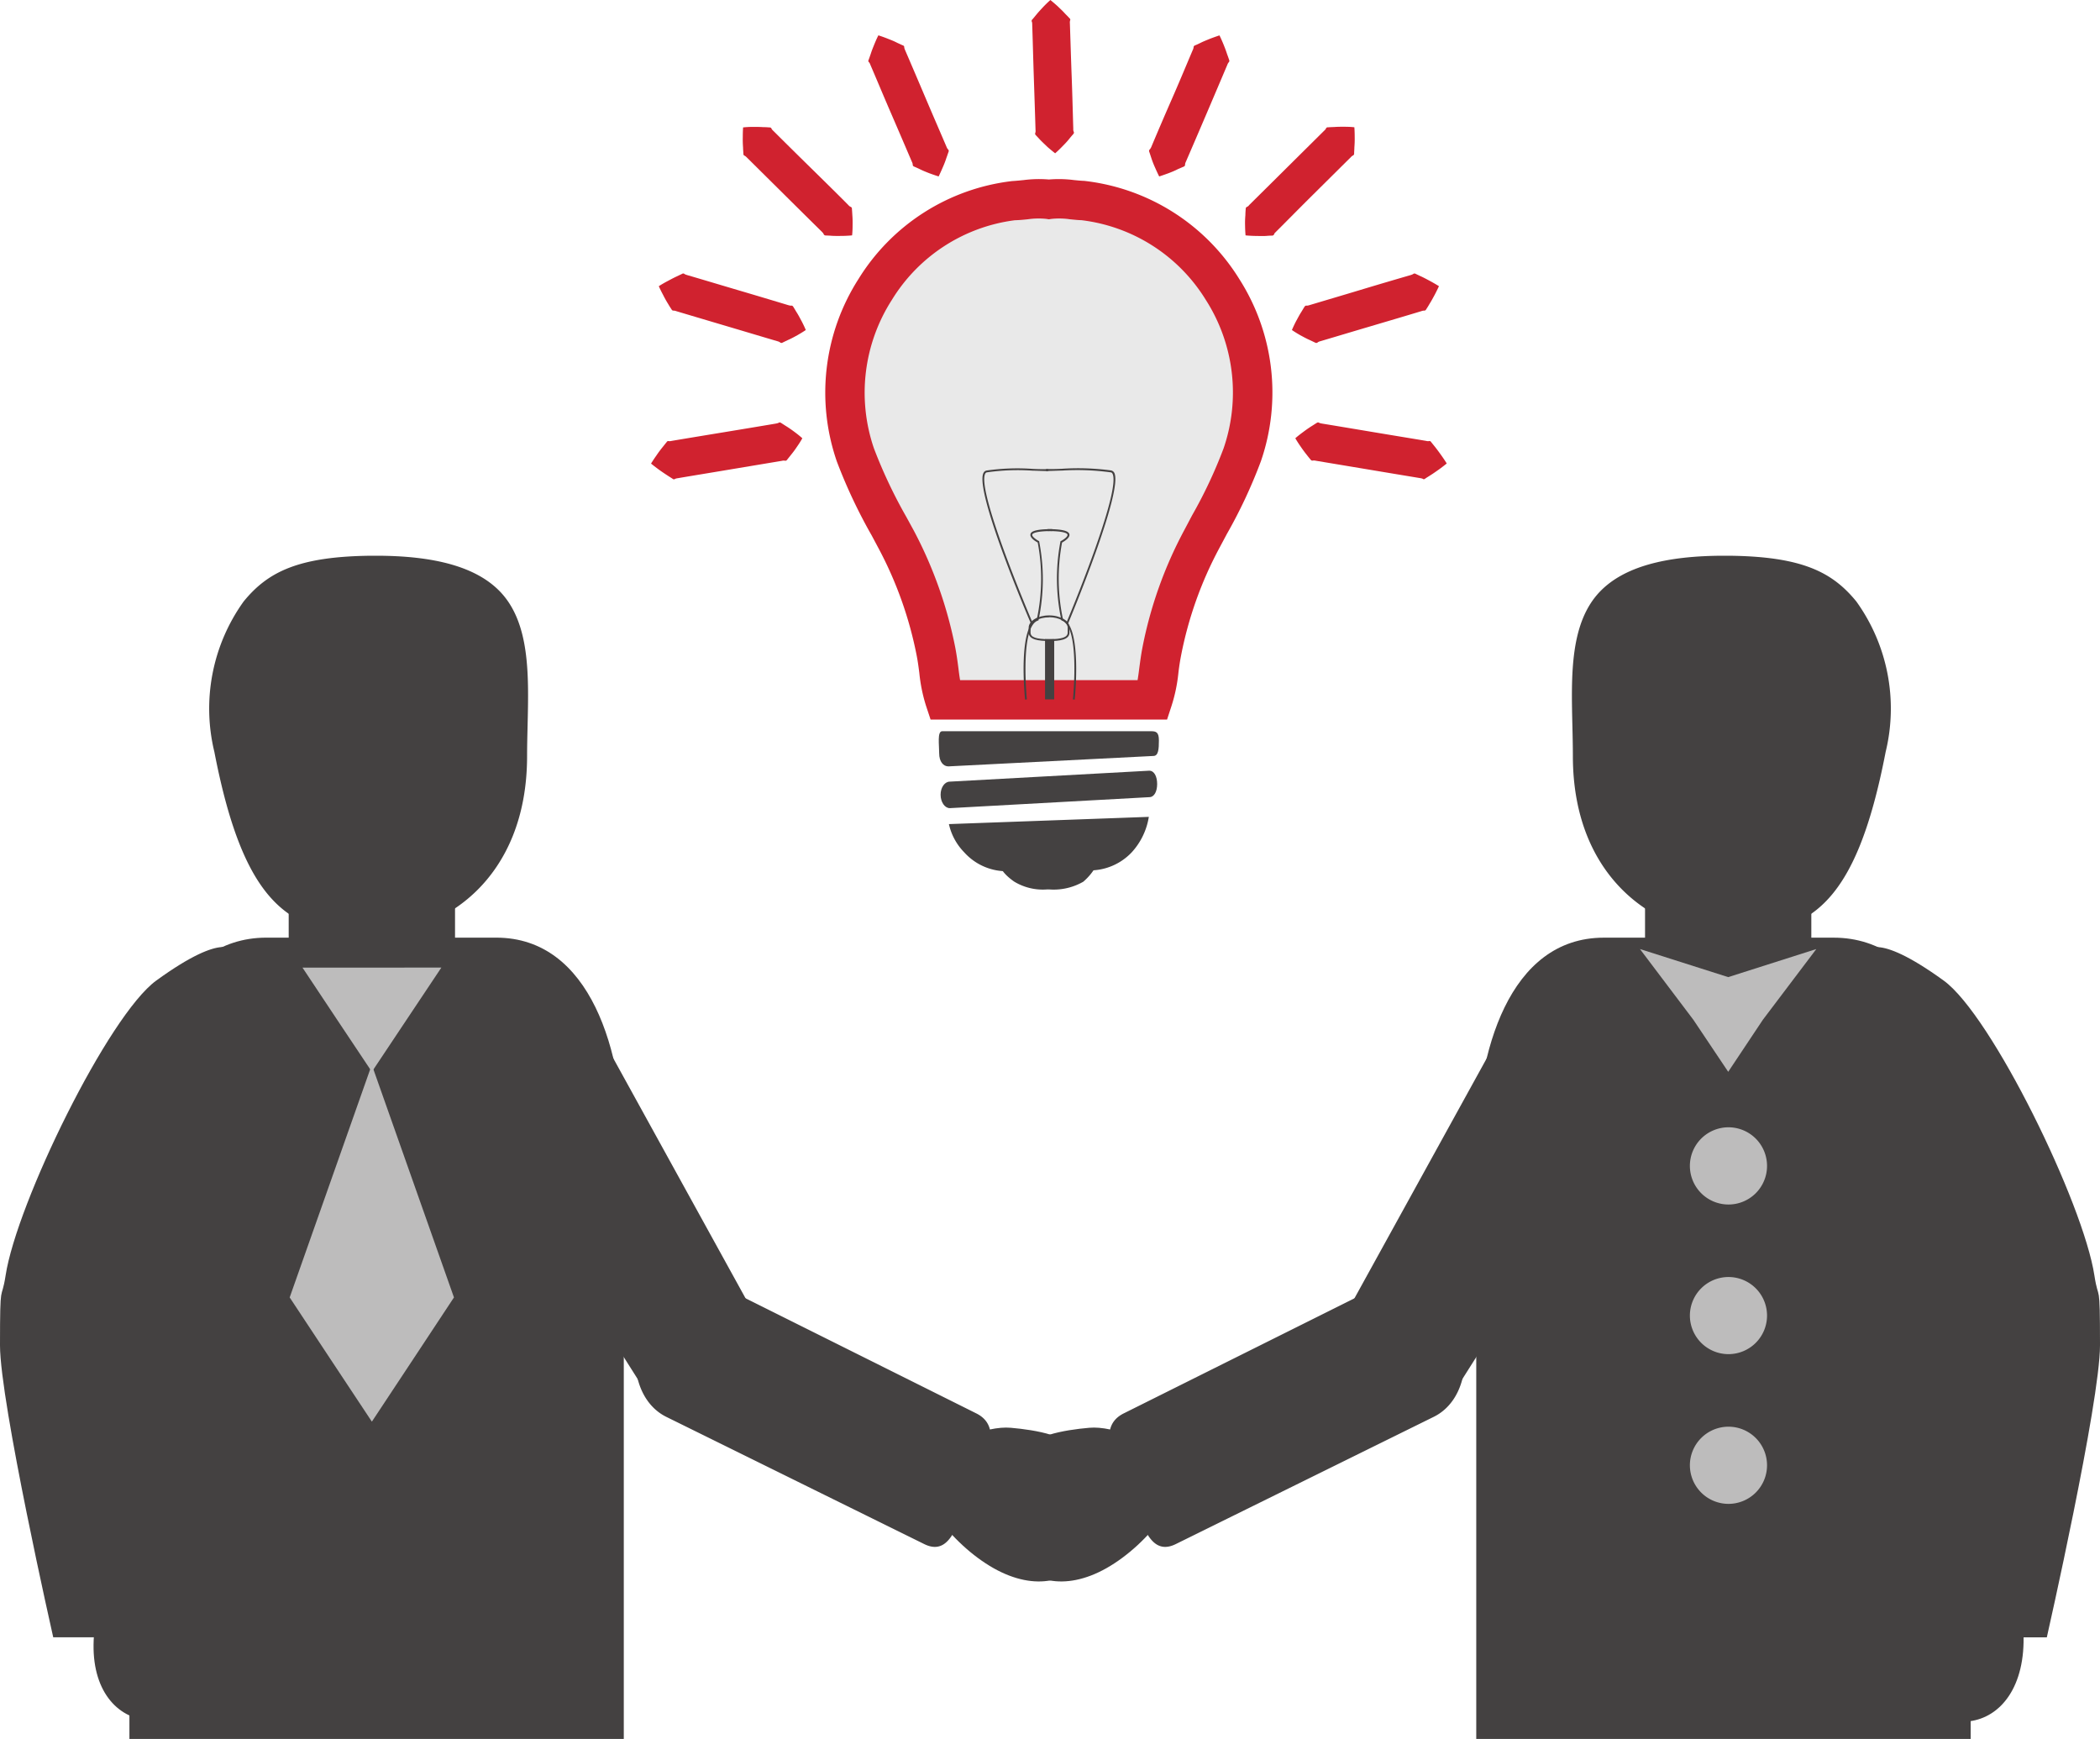 <svg xmlns="http://www.w3.org/2000/svg" viewBox="-6180.166 10740.774 100.767 83.435"><defs><style>.a,.e{fill:#444141;}.b{fill:#bdbcbc;}.c{fill:#e9e9e9;}.d{fill:#d0222f;}.e{fill-rule:evenodd;}</style></defs><g transform="translate(-6180.166 10740.775)"><g transform="translate(0 45.44)"><path class="a" d="M-.106-.1c0-6.591-1.856-14.135-4.693-14.135,0,0-.336-1.089-3.726,1.368-2.3,1.672-6.7,10.686-7.23,14.15-.207,1.336-.269.106-.269,3.347,0,2.747,2.555,14.013,2.554,14.013H-.106Z" transform="translate(16.024 14.471)"/></g><g transform="translate(6.21 44.987)"><path class="a" d="M-.158-.069c0-4.792-1.587-10.277-6.121-10.277H-17.31c-4.538,0-6.57,5.485-6.57,10.277V28.1H-.158Z" transform="translate(23.88 10.345)"/></g><path class="a" d="M531.411-536.262h-7.981v-9.927h7.981Z" transform="translate(-509.577 585.438)"/><g transform="translate(14.514 46.432)"><path class="b" d="M-.022-.033l-1.668-2.5-1.662-2.5H3.312l-1.668,2.5Z" transform="translate(3.352 5.024)"/></g><g transform="translate(13.903 51.083)"><path class="b" d="M-.026-.114-2-3.094l-1.97-2.98,3.94-11.164L3.913-6.074,1.945-3.094Z" transform="translate(3.967 17.239)"/></g><g transform="translate(21.796 46.183)"><path class="a" d="M-.1-.118l-5.534,3.1-9.332-14.728,5.1-6.09Z" transform="translate(14.965 17.833)"/></g><g transform="translate(30.485 61.629)"><path class="a" d="M-.109-.06C-.878,1.52-1.1,4.179-2.643,3.43l-12.37-6.1c-1.543-.748-1.874-2.968-1.109-4.546A3.143,3.143,0,0,1-11.94-8.723L-.169-2.852C1.375-2.1-.109-.06-.109-.06" transform="translate(16.517 9.028)"/></g><g transform="translate(44.192 69.213)"><path class="a" d="M-.023-.04C2,1.1,3.753.613,4.524-.762S4.81-3.883,2.782-5.026-2.562-6.571-3.344-5.2-2.054-1.185-.023-.04" transform="translate(3.51 6.067)"/></g><g transform="translate(45.182 68.492)"><path class="a" d="M-.022,0C-1.2-.11-3.268.744-3.339,1.54S-1.461,2.769-.292,2.878,2.855,1.995,2.922,1.2,1.147.1-.022,0" transform="translate(3.341 0.01)"/></g><g transform="translate(4.488 73.52)"><path class="a" d="M0-.036C-.03,2.289,1.24,3.587,2.819,3.6S5.693,2.349,5.718.022,4.5-5.4,2.924-5.425.025-2.366,0-.036" transform="translate(0.001 5.425)"/></g><g transform="translate(7.489 74.176)"><path class="a" d="M-.022-.015C-.49-1.094-2.234-2.5-2.968-2.179s-.175,2.236.291,3.317S-.39,3.469.344,3.149.45,1.063-.022-.015" transform="translate(3.322 2.226)"/></g><g transform="translate(10.077 26.658)"><path class="a" d="M-.051-.121c-3.864,0-6.083-1.354-7.513-8.748a8.813,8.813,0,0,1,1.405-7.216C-5-17.505-3.538-18.243-.042-18.28l.226,0c2.882,0,4.823.558,5.94,1.7,1.464,1.5,1.4,4.023,1.342,6.457-.012.493-.024.979-.024,1.453,0,5.914-4.034,8.55-7.494,8.55" transform="translate(7.773 18.284)"/></g><g transform="translate(84.85 45.44)"><path class="a" d="M0-.1C0-6.687,1.854-14.231,4.694-14.231c0,0,.334-1.089,3.726,1.368,2.3,1.672,6.7,10.686,7.229,14.15.205,1.336.268.106.268,3.347,0,2.747-2.552,14.013-2.552,14.013H0Z" transform="translate(0 14.471)"/></g><g transform="translate(70.837 44.987)"><path class="a" d="M0-.069C0-4.861,1.584-10.345,6.122-10.345H17.154c4.538,0,6.57,5.485,6.57,10.277V28.1H0Z" transform="translate(0 10.345)"/></g><path class="a" d="M588.947-536.262h7.979v-9.927h-7.979Z" transform="translate(-510.011 585.438)"/><g transform="translate(78.692 45.533)"><path class="b" d="M-.028-.039l1.665-2.5L4.2-5.929-.028-4.582-4.263-5.929-1.7-2.535Z" transform="translate(4.263 5.929)"/></g><g transform="translate(64.106 46.183)"><path class="a" d="M0-.118l5.535,3.1,9.332-14.728-5.1-6.09Z" transform="translate(0 17.833)"/></g><g transform="translate(53.233 61.629)"><path class="a" d="M0-.06C.763,1.52.985,4.179,2.528,3.43L14.9-2.672c1.546-.748,1.877-2.968,1.111-4.546a3.144,3.144,0,0,0-4.183-1.506L.054-2.852C-1.49-2.1,0-.06,0-.06" transform="translate(0.648 9.028)"/></g><g transform="translate(48.194 69.213)"><path class="a" d="M-.033-.04C-2.054,1.1-3.807.613-4.58-.762s-.285-3.121,1.742-4.264S2.509-6.571,3.288-5.2,2-1.185-.033-.04" transform="translate(4.928 6.067)"/></g><g transform="translate(49.322 68.492)"><path class="a" d="M-.02,0C1.155-.11,3.227.744,3.3,1.54S1.417,2.769.248,2.878-2.9,1.995-2.964,1.2-1.189.1-.02,0" transform="translate(2.966 0.01)"/></g><g transform="translate(91.356 73.594)"><path class="a" d="M-.038-.038C-.242,2.279-1.63,3.448-3.2,3.309S-5.939,1.778-5.735-.538-3.988-5.822-2.42-5.687.163-2.358-.038-.038" transform="translate(5.758 5.691)"/></g><g transform="translate(90.107 74.181)"><path class="a" d="M-.006-.013C.567-1.042,2.437-2.27,3.137-1.876S3.089.369,2.518,1.394.014,3.486-.683,3.1s.1-2.087.677-3.113" transform="translate(0.955 1.952)"/></g><g transform="translate(75.426 26.658)"><path class="a" d="M-.05-.121c3.862,0,6.086-1.354,7.514-8.748a8.8,8.8,0,0,0-1.407-7.216C4.9-17.505,3.436-18.243-.058-18.28l-.228,0c-2.882,0-4.821.558-5.939,1.7-1.465,1.5-1.4,4.023-1.343,6.457.011.493.023.979.023,1.453,0,5.914,4.036,8.55,7.5,8.55" transform="translate(7.592 18.284)"/></g><g transform="translate(81.088 54.085)"><path class="b" d="M-.025-.012a1.85,1.85,0,0,1-1.849,1.85A1.853,1.853,0,0,1-3.727-.012,1.854,1.854,0,0,1-1.874-1.867,1.852,1.852,0,0,1-.025-.012" transform="translate(3.727 1.867)"/></g><g transform="translate(81.088 61.269)"><path class="b" d="M-.025-.012A1.85,1.85,0,0,1-1.874,1.839,1.853,1.853,0,0,1-3.727-.012,1.852,1.852,0,0,1-1.874-1.861,1.849,1.849,0,0,1-.025-.012" transform="translate(3.727 1.861)"/></g><g transform="translate(81.088 68.45)"><path class="b" d="M-.025-.012A1.851,1.851,0,0,1-1.874,1.842,1.854,1.854,0,0,1-3.727-.012,1.853,1.853,0,0,1-1.874-1.861,1.851,1.851,0,0,1-.025-.012" transform="translate(3.727 1.861)"/></g><g transform="translate(40.544 9.535)"><path class="c" d="M-.076,0A9.038,9.038,0,0,0-1.737-.059,9.023,9.023,0,0,0-3.4,0a9.31,9.31,0,0,0-7.624,12.2,30.017,30.017,0,0,0,1.963,4.073,19.285,19.285,0,0,1,1.907,5.372,15.979,15.979,0,0,0,.423,2.313H3.251a16.537,16.537,0,0,0,.425-2.313,19.079,19.079,0,0,1,1.909-5.372A29.358,29.358,0,0,0,7.54,12.2,9.3,9.3,0,0,0-.076,0" transform="translate(11.525 0.088)"/></g><g transform="translate(39.596 8.591)"><path class="d" d="M-.043-.16H8.473c.032-.188.056-.372.082-.58.04-.291.078-.6.148-.967a19.943,19.943,0,0,1,2-5.63l.383-.725A22.519,22.519,0,0,0,12.6-11.281,8.242,8.242,0,0,0,11.75-18.4,8.144,8.144,0,0,0,5.769-22.23c-.139,0-.34-.023-.539-.042a3.537,3.537,0,0,0-.887-.019l-.125.019-.123-.019a3.588,3.588,0,0,0-.894.019c-.2.02-.4.041-.619.046A8.132,8.132,0,0,0-3.32-18.4a8.242,8.242,0,0,0-.858,7.119A23.488,23.488,0,0,0-2.621-7.988l.354.648A20.371,20.371,0,0,1-.272-1.707c.069.366.109.675.147.967.025.208.049.392.082.58M9.888,1.73H-1.46l-.215-.649A7.738,7.738,0,0,1-2-.506c-.033-.253-.066-.523-.128-.841A18.42,18.42,0,0,0-3.942-6.458l-.34-.638a25.072,25.072,0,0,1-1.678-3.562,10.114,10.114,0,0,1,1.04-8.747,10.04,10.04,0,0,1,7.37-4.7c.244-.015.4-.033.556-.048a5.754,5.754,0,0,1,1.213-.028,5.7,5.7,0,0,1,1.207.028c.158.015.314.033.485.038a10.075,10.075,0,0,1,7.442,4.709,10.119,10.119,0,0,1,1.036,8.746,24.172,24.172,0,0,1-1.634,3.491l-.379.71a18.25,18.25,0,0,0-1.815,5.111c-.062.319-.1.592-.13.846A7.649,7.649,0,0,1,10.1,1.081Z" transform="translate(6.517 24.201)"/></g><g transform="translate(49.116 25.385)"><path class="a" d="M0-.055C-.014-.2-.351-3.55.566-3.925a9.272,9.272,0,0,0,.04-3.668c-.1-.052-.388-.221-.347-.4C.284-8.1.418-8.235,1.3-8.235v.093c-.824,0-.944.121-.958.171-.017.09.174.229.315.307l.019.005,0,.02A9.4,9.4,0,0,1,.647-3.88l0,.02-.03.013C-.26-3.55.086-.1.086-.065Z" transform="translate(0.072 8.235)"/></g><g transform="translate(50.266 25.385)"><path class="a" d="M-.009-.055-.095-.065C-.088-.1.255-3.55-.623-3.847L-.65-3.86l0-.02A9.434,9.434,0,0,1-.692-7.639l.009-.02.017-.005c.146-.078.336-.217.311-.307-.007-.05-.131-.171-.956-.171v-.093c.881,0,1.021.139,1.048.246.038.175-.256.344-.352.4A9.369,9.369,0,0,0-.574-3.925C.34-3.55.009-.2-.009-.055" transform="translate(1.311 8.235)"/></g><g transform="translate(47.14 22.473)"><path class="a" d="M-.016-.05c-.118-.264-2.76-6.45-2.3-7.294a.2.2,0,0,1,.148-.109,10.474,10.474,0,0,1,2.2-.079c.262.015.511.015.756.015v.09c-.248,0-.494-.015-.762-.02a10.39,10.39,0,0,0-2.18.082.107.107,0,0,0-.079.058C-2.683-6.5.033-.151.064-.088Z" transform="translate(2.371 7.554)"/></g><g transform="translate(50.19 22.472)"><path class="a" d="M-.007-.05-.092-.079c.029-.062,2.673-6.366,2.217-7.177a.1.1,0,0,0-.082-.058A11.808,11.808,0,0,0-.292-7.4c-.27.005-.528.02-.772.02v-.091c.244,0,.5,0,.77-.015a11.957,11.957,0,0,1,2.35.079.223.223,0,0,1,.155.11C2.67-6.451.1-.308-.007-.05" transform="translate(1.064 7.504)"/></g><path class="a" d="M560.405-551.941h-.441v-2.89h.441Z" transform="translate(-509.819 585.495)"/><g transform="translate(49.361 29.525)"><path class="a" d="M-.007,0C-.5,0-.9.222-.9.495V.731c0,.223.261.317.891.317S.882.953.882.731V.495c0-.273-.4-.5-.889-.5m0,1.138c-.489,0-.983-.05-.983-.407V.495c0-.323.441-.588.983-.588S.968.172.968.495V.731c0,.356-.5.407-.975.407" transform="translate(0.989 0.093)"/></g><g transform="translate(48.019 41.474)"><path class="a" d="M0,0C-.089.246.362.638.644.829A2.655,2.655,0,0,0,2.2,1.2h.13A2.846,2.846,0,0,0,3.95.829,2.736,2.736,0,0,0,4.608,0Z" transform="translate(0.011)"/></g><g transform="translate(45.045 35.076)"><path class="e" d="M-.07,0c0,.413-.021.748-.266.748l-9.836.5c-.242,0-.441-.226-.441-.626,0-.417-.1-1.061.146-1.061H-.453c.242,0,.383.036.383.442" transform="translate(10.634 0.445)"/></g><g transform="translate(45.134 36.973)"><path class="e" d="M-.069,0c0,.351-.136.63-.379.63l-9.57.527c-.241,0-.442-.29-.442-.644s.2-.628.442-.628l9.57-.525c.242,0,.379.283.379.638" transform="translate(10.46 0.643)"/></g><g transform="translate(45.532 39.189)"><path class="a" d="M-.018-.017A1.884,1.884,0,0,1,.519.012l3.052-.05c.091-.009.2-.017.346-.019A2.772,2.772,0,0,0,5.995-.926a3.284,3.284,0,0,0,.82-1.7l-9.593.347A2.805,2.805,0,0,0-2.045-.926,2.733,2.733,0,0,0-.018-.017" transform="translate(2.779 2.628)"/></g><g transform="translate(31.24 20.267)"><path class="d" d="M-.048-.005A4.7,4.7,0,0,1-.3.394,4.736,4.736,0,0,1-.6.8c-.058.077-.122.151-.185.234a.1.1,0,0,1-.118.033.387.387,0,0,0-.125.011l-2.5.417c-.9.152-1.816.3-2.493.416a.616.616,0,0,0-.127.029.089.089,0,0,1-.123,0c-.089-.058-.176-.111-.254-.163-.155-.1-.3-.2-.413-.282-.233-.171-.37-.285-.37-.285s.094-.159.258-.389c.078-.118.183-.26.3-.405.061-.073.119-.152.188-.232A.09.09,0,0,1-6.448.135.448.448,0,0,0-6.317.121C-5.64.007-4.733-.143-3.825-.292s1.812-.3,2.5-.416a1.016,1.016,0,0,0,.122-.029.1.1,0,0,1,.121-.012c.09.056.175.114.254.162.159.1.3.2.415.287.233.172.368.3.368.3" transform="translate(7.308 0.764)"/></g><g transform="translate(31.609 13.12)"><path class="d" d="M-.047-.018S-.2.088-.451.231C-.578.3-.728.386-.9.46c-.083.04-.175.083-.268.13A.1.1,0,0,1-1.289.569.371.371,0,0,0-1.407.52C-2.07.325-2.95.061-3.83-.2S-5.6-.725-6.256-.921a.4.4,0,0,0-.125-.028.1.1,0,0,1-.107-.06c-.058-.086-.113-.171-.16-.254-.1-.158-.181-.311-.245-.438C-7.028-1.953-7.1-2.12-7.1-2.12s.148-.1.4-.234c.125-.066.279-.151.448-.23l.269-.128A.092.092,0,0,1-5.86-2.7a.835.835,0,0,0,.118.045c.664.193,1.543.458,2.424.718s1.766.525,2.428.725a.722.722,0,0,0,.125.026.1.1,0,0,1,.113.046c.056.087.106.175.156.257.1.154.179.313.249.44.134.256.2.425.2.425" transform="translate(7.103 2.731)"/></g><g transform="translate(35.649 6.087)"><path class="d" d="M-.035-.035s-.184.021-.472.026c-.147,0-.321.005-.5-.005-.1-.009-.193-.012-.3-.016a.107.107,0,0,1-.1-.077c-.013-.04-.05-.064-.078-.1-.493-.483-1.147-1.132-1.8-1.779l-1.8-1.784a.475.475,0,0,0-.1-.083c-.046-.013-.068-.045-.068-.1-.005-.1-.015-.205-.016-.3a4.85,4.85,0,0,1-.013-.5c0-.287.015-.462.015-.462A4.605,4.605,0,0,1-4.8-5.24c.144,0,.322,0,.5.012.1,0,.2.005.3.015a.089.089,0,0,1,.1.065.376.376,0,0,0,.086.1c.487.486,1.142,1.134,1.8,1.78S-.7-1.978-.215-1.488a.31.31,0,0,0,.1.081.094.094,0,0,1,.07.1c.008.1.015.2.02.3.015.183.015.356.012.5,0,.29-.024.474-.024.474" transform="translate(5.275 5.24)"/></g><g transform="translate(41.67 1.695)"><path class="d" d="M-.022-.045S-.2-.1-.473-.2c-.135-.054-.3-.117-.464-.2-.086-.041-.176-.082-.273-.123-.052-.024-.058-.064-.058-.113a.411.411,0,0,0-.041-.117c-.272-.636-.633-1.479-1-2.327S-3.026-4.77-3.3-5.405a.41.41,0,0,0-.057-.113.087.087,0,0,1-.025-.121c.037-.1.068-.195.1-.283.053-.174.123-.336.174-.465.111-.273.193-.428.193-.428s.171.05.436.155c.134.054.3.114.462.2.089.041.179.083.274.125a.092.092,0,0,1,.069.106.663.663,0,0,0,.04.119c.274.634.634,1.478.995,2.328s.727,1.69,1,2.33a.478.478,0,0,0,.057.1.1.1,0,0,1,.037.119c-.037.1-.066.193-.1.283a4.67,4.67,0,0,1-.181.472c-.114.265-.195.43-.195.43" transform="translate(3.393 6.815)"/></g><g transform="translate(49.502 0)"><path class="d" d="M-.008-.049S-.152-.16-.37-.348C-.474-.45-.6-.564-.732-.7c-.061-.068-.132-.142-.2-.215A.1.1,0,0,1-.956-1.04a.348.348,0,0,0,.007-.128C-.969-1.857-1-2.78-1.031-3.7s-.053-1.84-.077-2.528A.484.484,0,0,0-1.12-6.35.091.091,0,0,1-1.1-6.473c.07-.079.132-.159.192-.23.117-.144.24-.27.334-.374.2-.208.338-.326.338-.326s.14.111.351.3c.1.1.232.216.355.355.066.068.14.138.209.217a.087.087,0,0,1,.029.115A.41.41,0,0,0,.7-6.283c.024.686.05,1.608.085,2.531S.841-1.918.863-1.227A.305.305,0,0,0,.877-1.1a.1.1,0,0,1-.009.123C.8-.9.733-.823.676-.75.557-.6.436-.478.334-.375c-.2.208-.342.326-.342.326" transform="translate(1.136 7.403)"/></g><g transform="translate(62.155 20.267)"><path class="d" d="M0-.005S.135-.128.371-.3C.486-.387.628-.489.784-.588c.079-.048.164-.106.258-.162a.1.1,0,0,1,.117.012,1.1,1.1,0,0,0,.123.029c.682.111,1.592.264,2.5.416S5.6.007,6.275.121A.405.405,0,0,0,6.4.135a.092.092,0,0,1,.118.044c.066.079.127.159.188.232.113.146.217.287.3.405.164.23.26.389.26.389s-.136.114-.37.285c-.119.081-.258.185-.416.282-.077.052-.163.1-.253.163a.086.086,0,0,1-.121,0,.765.765,0,0,0-.125-.029c-.686-.113-1.593-.264-2.5-.416l-2.5-.417a.4.4,0,0,0-.125-.011.1.1,0,0,1-.115-.033C.675.949.612.874.556.8.44.657.335.51.256.394.089.155,0-.005,0-.005" transform="translate(0 0.764)"/></g><g transform="translate(61.992 13.12)"><path class="d" d="M0-.018s.068-.17.2-.425C.272-.57.351-.729.45-.883c.052-.082.1-.17.158-.257a.1.1,0,0,1,.113-.046.6.6,0,0,0,.122-.026c.665-.2,1.544-.458,2.428-.725S5.034-2.462,5.7-2.655A.7.7,0,0,0,5.812-2.7a.1.1,0,0,1,.125-.013c.1.046.184.09.273.128.167.079.321.164.445.23.253.138.4.234.4.234s-.075.167-.207.419c-.07.127-.15.281-.25.438-.046.083-.1.168-.156.254a.1.1,0,0,1-.109.06.46.46,0,0,0-.126.028c-.658.2-1.542.461-2.425.722S2.021.325,1.362.52a.358.358,0,0,0-.118.049A.1.1,0,0,1,1.122.59C1.026.544.936.5.849.46.681.386.53.3.4.231.15.088,0-.018,0-.018" transform="translate(0 2.731)"/></g><g transform="translate(59.743 6.087)"><path class="d" d="M0-.035S-.019-.219-.023-.509a4.172,4.172,0,0,1,.015-.5c0-.1.008-.195.016-.3a.1.1,0,0,1,.075-.1.258.258,0,0,0,.091-.081c.494-.49,1.148-1.135,1.8-1.784l1.795-1.78a.408.408,0,0,0,.087-.1.089.089,0,0,1,.1-.065c.106-.009.205-.012.3-.015.183-.015.359-.012.5-.012.289,0,.465.024.465.024s.016.175.016.462a4.881,4.881,0,0,1-.015.5c0,.091-.011.193-.012.3a.1.1,0,0,1-.073.1.43.43,0,0,0-.094.083c-.493.486-1.143,1.134-1.8,1.784S1.944-.686,1.453-.2c-.028.033-.065.057-.078.1a.107.107,0,0,1-.1.077c-.107,0-.208.007-.3.016C.795,0,.617-.006.47-.008.183-.014,0-.035,0-.035" transform="translate(0.024 5.24)"/></g><g transform="translate(55.137 1.695)"><path class="d" d="M0-.045s-.086-.166-.2-.43A4.36,4.36,0,0,1-.383-.947c-.03-.09-.061-.188-.094-.283A.1.1,0,0,1-.444-1.35a.564.564,0,0,0,.061-.1c.268-.64.63-1.486,1-2.33s.722-1.694.992-2.328a.509.509,0,0,0,.041-.119.1.1,0,0,1,.068-.106c.1-.041.187-.083.272-.125.167-.083.331-.143.465-.2.266-.1.437-.155.437-.155s.081.155.192.428c.052.128.117.291.172.465.034.089.068.187.1.283a.1.1,0,0,1-.025.121.39.39,0,0,0-.061.113c-.269.636-.63,1.483-.991,2.33s-.725,1.691-1,2.327a.4.4,0,0,0-.038.117.1.1,0,0,1-.064.113C1.083-.478,1-.437.905-.4.742-.314.58-.252.446-.2.173-.1,0-.045,0-.045" transform="translate(0.486 6.815)"/></g></g></svg>